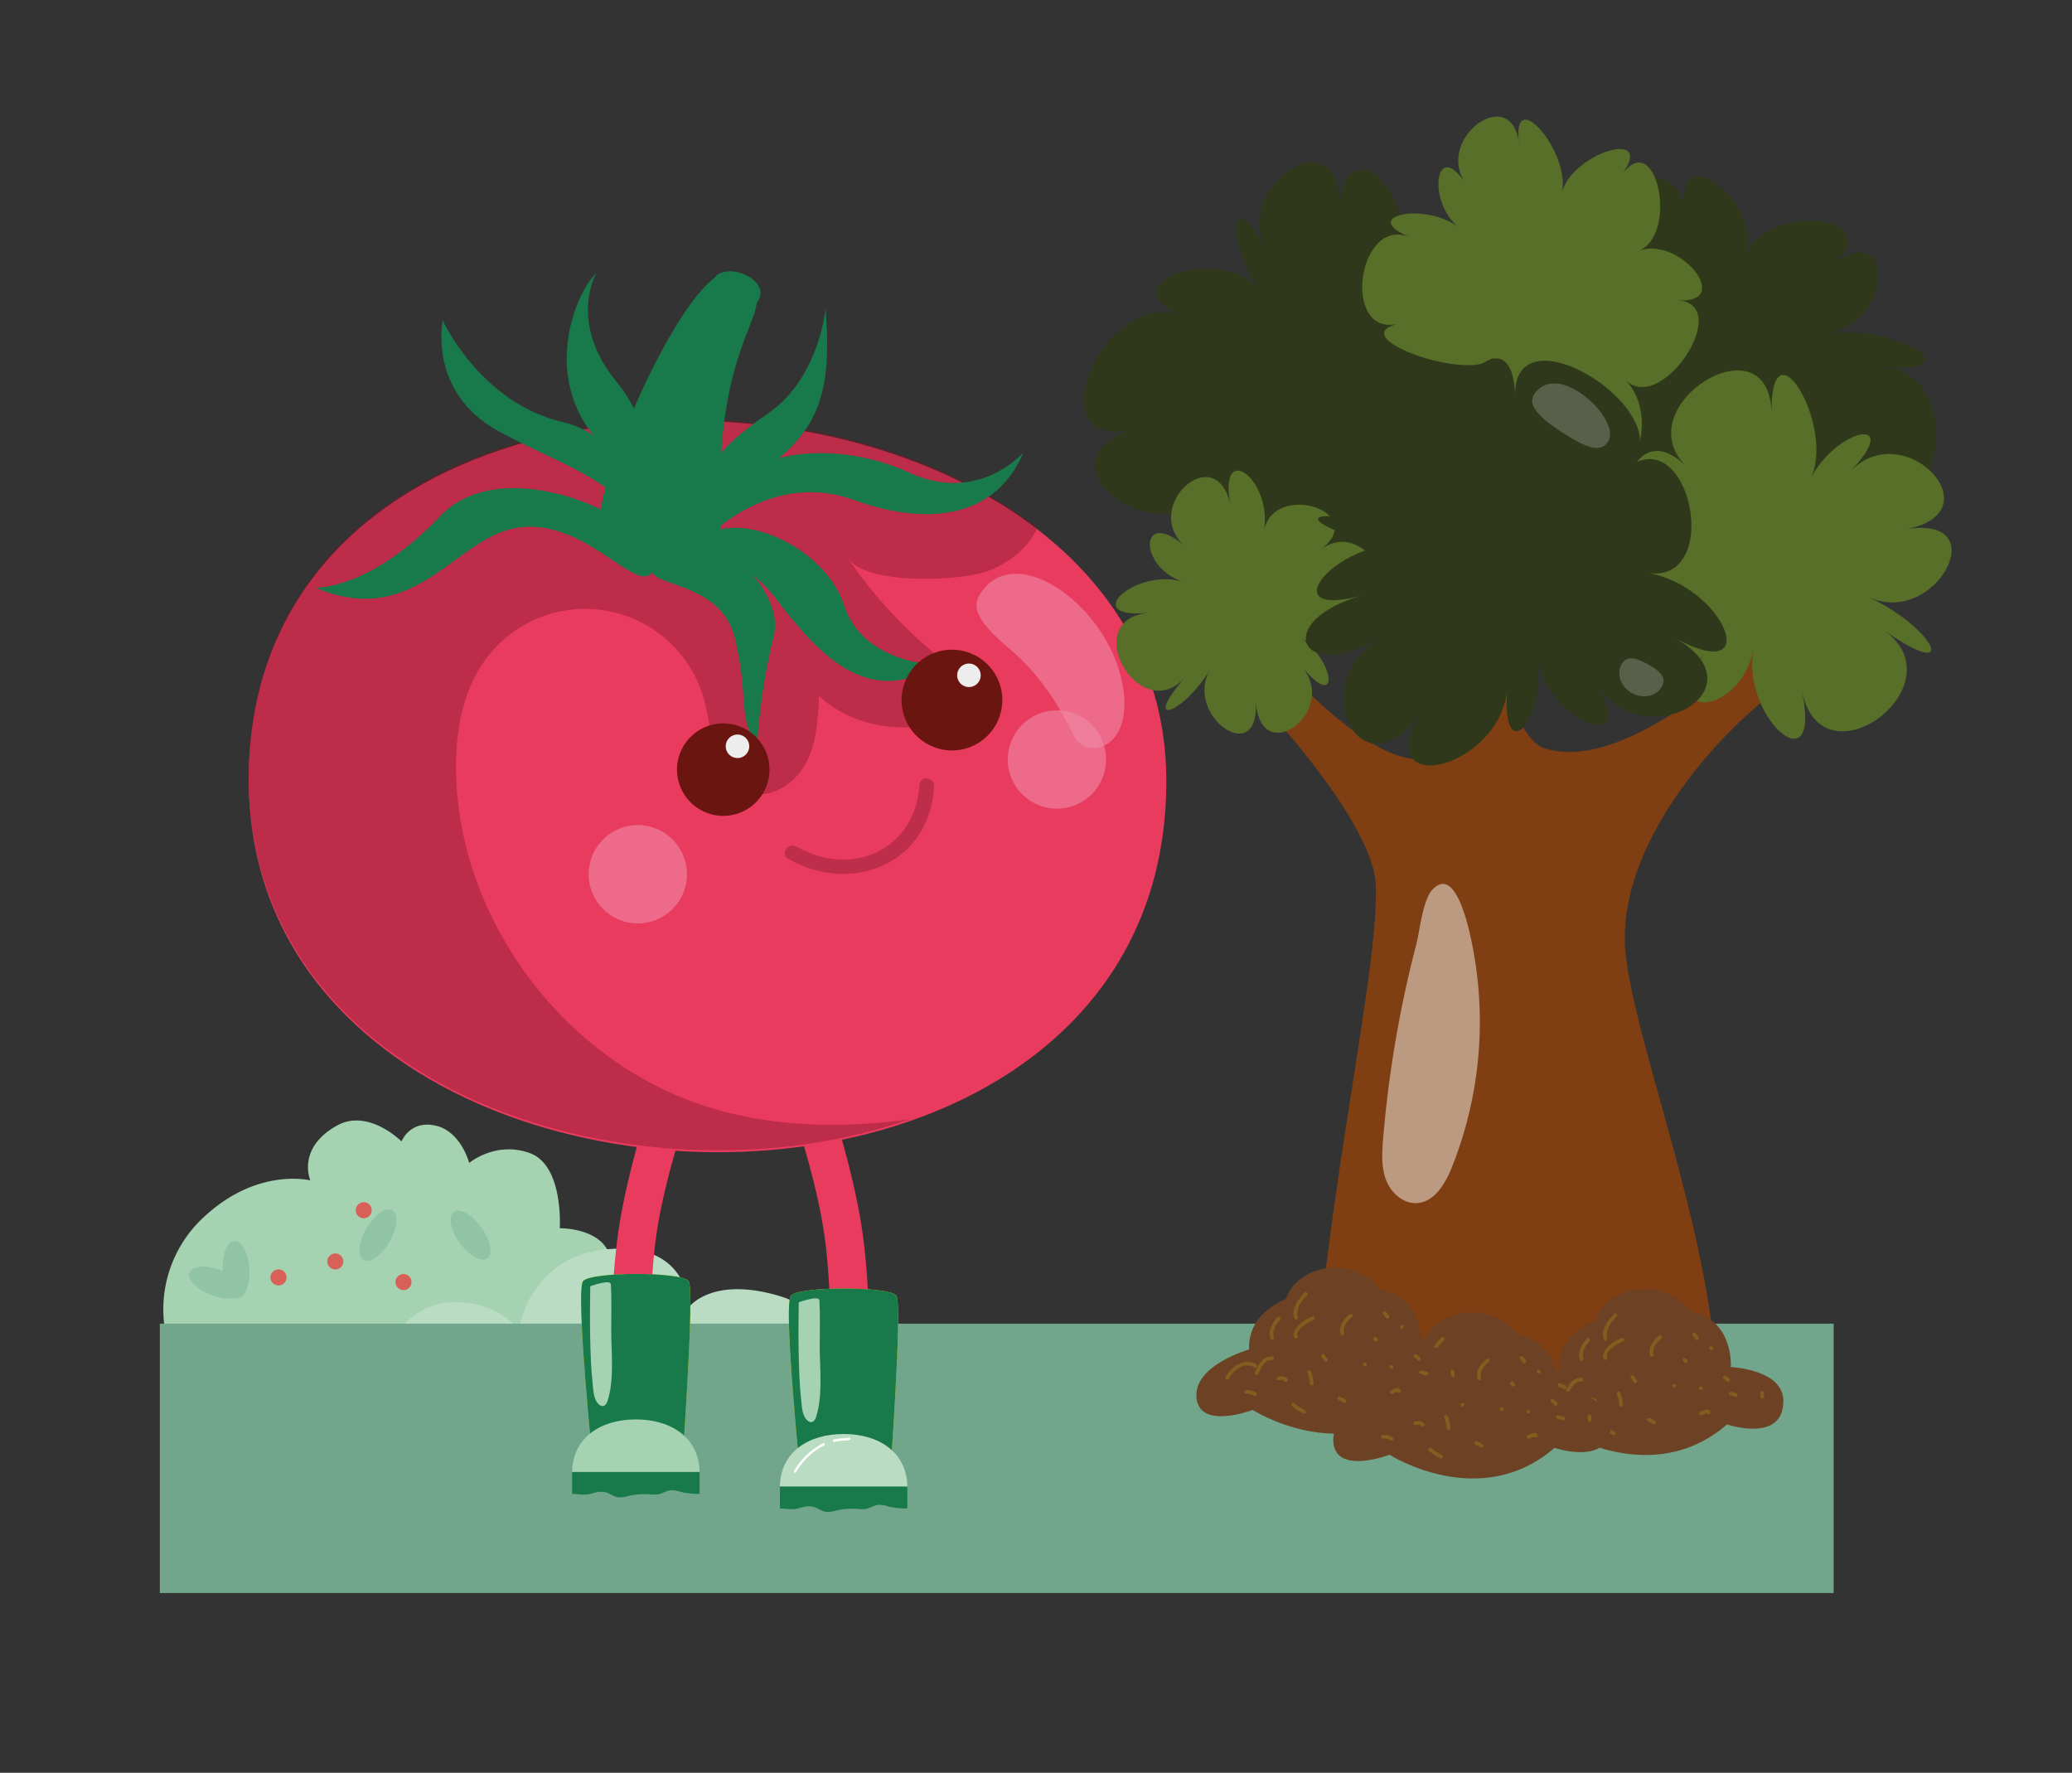 <svg xmlns="http://www.w3.org/2000/svg" viewBox="0 0 562.345 481.087"><rect x="0" y="0" width="562.345" height="481.087" fill="#333333" stroke="none"/><defs><style>.cls-1{isolation:isolate;}.cls-2{fill:#a5d3b1;}.cls-3{fill:#91c4a4;}.cls-4{fill:#b9dcc2;}.cls-5{fill:#d86157;}.cls-6{fill:#72a68c;}.cls-7{fill:#e83b5e;}.cls-15,.cls-8{fill:#781427;}.cls-14,.cls-8{opacity:0.38;}.cls-9{fill:#f08caa;opacity:0.59;}.cls-10,.cls-11{fill:#187a4a;}.cls-11{opacity:0.31;}.cls-12{fill:#6a1510;}.cls-13{fill:#eeeded;}.cls-16{fill:#e6d70a;}.cls-17,.cls-22{fill:#fff;}.cls-18{fill:#7f3f12;}.cls-19{fill:#30381b;}.cls-20{fill:#576f28;}.cls-21{opacity:0.2;}.cls-22,.cls-23{mix-blend-mode:soft-light;}.cls-23{fill:#faf5f1;opacity:0.5;}.cls-24{fill:#6d4224;}.cls-25{opacity:0.21;}.cls-26{fill:#d3c308;}</style></defs><title>ilustracionesPersonaje</title><g class="cls-1"><g id="Layer_1" data-name="Layer 1"><path class="cls-2" d="M165.873,342.288c-1.258-9.2-13.952-8.974-13.952-8.974s1.113-17.069-8.162-20.406-16.416,2.687-16.416,2.687-2.226-8.625-9.182-10.143-9.182,4.3-9.182,4.3-9-9.06-17.529-4.3c-11.03,6.153-7.234,14.873-7.234,14.873s-14.19-3.617-28.658,9.738a34,34,0,0,0-10.851,30.328H158.9S167.131,351.488,165.873,342.288Z"/><ellipse class="cls-3" cx="102.58" cy="335.176" rx="7.775" ry="3.617" transform="translate(-238.98 256.424) rotate(-60)"/><ellipse class="cls-3" cx="127.696" cy="335.176" rx="3.617" ry="7.775" transform="translate(-172.033 138.169) rotate(-35.828)"/><ellipse class="cls-3" cx="64.076" cy="344.524" rx="3.617" ry="7.775" transform="translate(-20.636 4.485) rotate(-3.453)"/><ellipse class="cls-3" cx="58.698" cy="348.077" rx="3.617" ry="7.775" transform="translate(-287.634 279.834) rotate(-69.281)"/><path class="cls-4" d="M109.947,367.379a3.276,3.276,0,0,1-2.663-5.189c2.777-3.779,7.575-8.317,14.789-8.768,12.554-.785,18.771,7.4,18.771,7.4s2.61-20.071,24.434-21.846,21.661,15.8,21.661,15.8,6.213-8.727,25.042-2.943c8.493,2.609,10.077,8.611,10.167,12.409a3.276,3.276,0,0,1-3.289,3.345Z"/><circle class="cls-5" cx="98.717" cy="328.422" r="2.182"/><circle class="cls-5" cx="109.507" cy="347.918" r="2.182"/><circle class="cls-5" cx="75.585" cy="346.649" r="2.182"/><rect class="cls-6" x="43.378" y="359.203" width="454.283" height="73.102"/></g><g id="Layer_2" data-name="Layer 2"><circle class="cls-5" cx="91.005" cy="342.317" r="2.182"/><path class="cls-7" d="M214.124,297.168c-1.888-6.455,8.174-9.212,10.057-2.773,4.437,15.169,9.09,30.14,10.611,45.947a189.89,189.89,0,0,1-1.119,47.675c-.441,2.784-3.917,4.329-6.415,3.642-2.966-.815-4.085-3.623-3.642-6.415,2.33-14.7,2.162-30.108.746-44.9C222.945,325.531,218.28,311.376,214.124,297.168Z"/><path class="cls-7" d="M187.751,297.168c1.888-6.455-8.174-9.212-10.057-2.773-4.437,15.169-9.09,30.14-10.611,45.947a189.889,189.889,0,0,0,1.119,47.675c.441,2.784,3.917,4.329,6.415,3.642,2.966-.815,4.085-3.623,3.642-6.415-2.33-14.7-2.162-30.108-.746-44.9C178.93,325.531,183.595,311.376,187.751,297.168Z"/><path class="cls-7" d="M246.943,304.236c39.787-13.8,70.206-44.68,69.586-93.633-.365-28.32-14.078-50.8-34.912-66.92C214.679,91.9,74.248,105.978,67.729,204.377,61.74,294.979,171.259,330.511,246.943,304.236Z"/><path class="cls-8" d="M246.943,303.717l-1.552.219c-17.912,2.356-36.409,1.808-53.627-3.652-37.888-12-66.336-49.245-67.942-88.977-.475-11.686,1.424-24.029,8.619-33.232a33.471,33.471,0,0,1,58.813,12.416c2.282,9.056,2.21,21.035,10.919,24.431,6.007,2.337,13-1.661,16.214-7.267s3.6-12.325,3.907-18.789c12.562,11.649,34.345,11.321,46.543-.712A125.9,125.9,0,0,1,230.053,151.4c5.149,7.578,31.479,6.336,38.582,3.36,6.1-2.538,10.481-6.336,12.982-11.594C214.679,91.381,74.248,105.459,67.729,203.857,61.74,294.459,171.259,329.992,246.943,303.717Z"/><path class="cls-9" d="M266.139,160.981c9.269-14.073,32.777,2.329,37.936,22.161S294.95,206.8,291.448,199.7s-8.4-15.99-17.6-23.742S263.809,164.518,266.139,160.981Z"/><path class="cls-10" d="M176.962,155.368c-4.364,5.76-17.9-14.315-35.671-12.285s-27.914,28.081-55.648,16.408c0,0,14.882.548,33.822-19.43S185.08,144.654,176.962,155.368Z"/><path class="cls-10" d="M192.022,145.813s17.19-18.289,39.622-10.171,39.343,3.382,46.108-12.853c0,0-12.176,14.205-31.116,5.412S195.582,119.457,192.022,145.813Z"/><path class="cls-10" d="M189.138,150.523s-.622-10.147,16.262-21.646,20.448-21.646,18.666-45.322c0,0-1.557,19.1-15.875,28.827S185.08,132.259,189.138,150.523Z"/><path class="cls-10" d="M181.021,150.523s-6.162-30.795-28.447-36.029-32.433-27.557-32.433-27.557-4.072,19.617,15.213,30.1S168.169,129.554,181.021,150.523Z"/><path class="cls-10" d="M161.855,74.085s-7.892,13.456,5.637,29.727S177.9,149.8,177.9,149.8s-.243-13.566-15.473-30.1S155.542,80.173,161.855,74.085Z"/><path class="cls-10" d="M163.426,148.044c2.465,3.1,8.344,5.368,14.461,6.5,9.038,1.68,18.588.895,18.241-3.341-3.834-48.022,8.564-61.552,9.239-69,.347-3.853-2.757-5.532-5.843-6.245a22.01,22.01,0,0,0-5.642-.511C180.352,85.579,157.345,140.375,163.426,148.044Z"/><path class="cls-10" d="M195.032,81.544c2.629,2.83,7.468,4.327,10.335.657,2.611-3.341-.11-6.482-3.634-7.852-2.885-1.114-6.336-1.041-7.851,1.1C192.531,77.308,193.316,79.718,195.032,81.544Z"/><path class="cls-11" d="M163.426,148.044c2.465,3.1,8.344,5.368,14.461,6.5-5.532-24.175,4.638-50.669,17.145-73,.146-.274.311-.529.457-.8a17.25,17.25,0,0,1,4.035-4.784,19.569,19.569,0,0,1,2.209-1.607c-2.885-1.114-6.336-1.041-7.851,1.1C180.352,85.579,157.345,140.375,163.426,148.044Z"/><path class="cls-10" d="M177.757,152.78c-5.672,6.882,17.588,3.511,21.646,20.3s.676,21.527,6.088,28.968a168.25,168.25,0,0,1,4.457-29.269C213.608,158.759,189.933,138.007,177.757,152.78Z"/><path class="cls-10" d="M189.434,147.216c-4.988,5.6,9.5.043,20.893,14.924s24.928,30.44,44.206,18.264c0,0-20.175,0-25.477-16.235S198.592,136.931,189.434,147.216Z"/><circle class="cls-12" cx="258.36" cy="189.979" r="13.67" transform="translate(-48.506 96.839) rotate(-19.444)"/><circle class="cls-12" cx="196.294" cy="208.854" r="12.554" transform="translate(-58.329 77.254) rotate(-19.444)"/><circle class="cls-13" cx="200.154" cy="202.527" r="3.197" transform="translate(-58.34 83.113) rotate(-20.543)"/><circle class="cls-13" cx="262.969" cy="183.264" r="3.197" transform="translate(-47.586 103.93) rotate(-20.543)"/><g class="cls-14"><path class="cls-15" d="M213.834,232.981c17.239,9.992,38.454,1.456,39.687-19.514.15-2.568-3.82-3.074-3.971-.5-1.039,17.7-18.48,25.4-33.333,16.795-2.2-1.278-4.617,1.921-2.382,3.216Z"/></g><circle class="cls-9" cx="173.104" cy="237.246" r="13.345"/><circle class="cls-9" cx="286.855" cy="206.108" r="13.345"/><path class="cls-16" d="M241.411,402.917H217.458s-4.978-48.674-2.821-51.3,26.919-2.584,28.646,0S241.411,402.917,241.411,402.917Z"/><path class="cls-10" d="M241.411,402.917H217.458s-4.978-48.674-2.821-51.3,26.919-2.584,28.646,0S241.411,402.917,241.411,402.917Z"/><path class="cls-4" d="M246.26,403.417c-.151-9.428-7.836-14.272-17.3-14.272s-17.149,4.844-17.3,14.272Z"/><path class="cls-17" d="M226.415,391.295a14.424,14.424,0,0,1,2.493-.367,6.55,6.55,0,0,0,1.676-.168c.39-.122.224-.737-.169-.615a9.89,9.89,0,0,1-2.029.185,16.9,16.9,0,0,0-2.141.351c-.4.09-.231.705.169.615Z"/><path class="cls-17" d="M216.061,399.49a18.5,18.5,0,0,1,7.637-7.26c.37-.178.047-.727-.322-.55a19.132,19.132,0,0,0-7.866,7.489c-.218.349.334.669.55.322Z"/><path class="cls-10" d="M246.26,409.36v-5.944h-34.6v5.944c1.573,0,3.092.384,4.629.052.783-.169,1.539-.456,2.331-.574a5.614,5.614,0,0,1,3.075.415,12.076,12.076,0,0,0,2.223,1,6.882,6.882,0,0,0,2.991-.332,18.917,18.917,0,0,1,5.682-.456,9.817,9.817,0,0,0,2.281.032c1.286-.21,2.425-1.057,3.726-1.136a8.493,8.493,0,0,1,2.575.465A22.377,22.377,0,0,0,246.26,409.36Z"/><path class="cls-16" d="M185.027,398.964H161.073s-4.978-48.674-2.821-51.3,26.919-2.584,28.646,0S185.027,398.964,185.027,398.964Z"/><path class="cls-10" d="M185.027,398.964H161.073s-4.978-48.674-2.821-51.3,26.919-2.584,28.646,0S185.027,398.964,185.027,398.964Z"/><path class="cls-2" d="M165.889,361.113c0-4.177.147-8.406-.095-12.567-.088-1.521-5.6.5-5.6.5-.121,7.395-.176,19.006.643,26.375.178,1.6.229,3.823,1.238,5.186,1.047,1.415,2.277,1.258,2.815-.424C166.778,374.294,165.889,367.166,165.889,361.113Z"/><path class="cls-2" d="M189.875,399.464c-.151-9.428-7.836-14.272-17.3-14.272s-17.149,4.844-17.3,14.272Z"/><path class="cls-10" d="M189.875,405.407v-5.944h-34.6v5.944c1.573,0,3.092.384,4.629.052.783-.169,1.539-.456,2.331-.574a5.614,5.614,0,0,1,3.075.415,12.076,12.076,0,0,0,2.223,1,6.882,6.882,0,0,0,2.991-.332,18.917,18.917,0,0,1,5.682-.456,9.817,9.817,0,0,0,2.281.032c1.286-.21,2.425-1.057,3.726-1.136a8.493,8.493,0,0,1,2.575.465A22.377,22.377,0,0,0,189.875,405.407Z"/><path class="cls-2" d="M222.478,365.475c0-4.177.147-8.406-.095-12.567-.088-1.521-5.6.5-5.6.5-.121,7.395-.176,19.006.643,26.375.178,1.6.229,3.823,1.238,5.186,1.047,1.415,2.277,1.258,2.815-.424C223.367,378.656,222.478,371.528,222.478,365.475Z"/><path class="cls-18" d="M440.986,255.355c.41,20.678,20.861,71.56,24.262,111.043a18.867,18.867,0,0,1-15.07,20.012c-24.627,5.132-50.388,4.431-76.937-.33a18.9,18.9,0,0,1-15.519-19.985c3.33-45.944,17.041-107.125,15.609-126.677-1.333-18.2-36.246-56.307-47.947-64.214a3.285,3.285,0,0,1-.465-5.077,24.548,24.548,0,0,1,6.729-4.629,3.271,3.271,0,0,1,3.906.931c6.689,8.305,34.162,41.041,50.473,39.55,16.067-1.469,4.946-46.143,1.528-58.585a3.286,3.286,0,0,1,2.571-4.1,17.5,17.5,0,0,1,7.815.181,3.233,3.233,0,0,1,2.343,2.715c1.3,9.884,7.656,53.4,18.981,56.918,21.15,6.574,52.688-22.659,60.884-30.741a3.316,3.316,0,0,1,4.527-.07,12.954,12.954,0,0,1,4.253,8.863,3.337,3.337,0,0,1-1.927,3.3C476.7,189.14,440.336,222.5,440.986,255.355Z"/><path class="cls-19" d="M363.3,56.823c2.04-25.5-28.849-8.08-19.749,11.137-9.1-19.217-11.42-2.111-1.483,10.936-9.937-13.048-42.476-2.134-20.8,6.978-21.672-9.111-41.6,38.372-12.741,30.358-28.859,8.014,4.442,35.075,21.291,17.3-16.849,17.774,11.728,20.314,18.271,1.625-6.542,18.69,8.122,27.452,9.376,5.6-1.253,21.85,57.087,31.968,37.3,6.469,19.787,25.5,44.941-27.535,16.082-33.907,28.859,6.372,7.429-13.755-13.7-12.868,21.131-.887,28.379-31.5,4.635-19.574,23.744-11.929-13.483-24.2-23.8-7.848C388.293,56.675,365.34,31.324,363.3,56.823Z"/><path class="cls-19" d="M457.573,57.6c-4.289-21.638-28.854-.155-15.705,13.735-13.149-13.89-12.032,1.956.714,10.131-12.746-8.175-40.017,7.756-17.436,10.186-22.582-2.429-31.635,44.086-5.789,29.739-25.847,14.346,9.228,32.486,22.425,11.6-13.2,20.889,13.026,17.822,16.765-1.961-3.74,19.783,11.115,24.928,9.5,3.29,1.618,21.638,56.076,19.82,34.817-1.163,21.258,20.983,33.981-31.513,8.134-33.563,25.847,2.049,2.767-12.068-14.756-9.026,17.523-3.042,18.316-31.984.507-18.5,17.809-13.48-18.033-17.562-22.915-2.61C478.715,54.5,453.284,35.959,457.573,57.6Z"/><path class="cls-20" d="M440.186,47.38c9.339-12.907-13.689-5.845-16.336,5.01,2.647-10.855-13.679-29.921-11.582-13.526-2.1-16.4-22.726-1.335-14.634,10.684-8.092-12.019-10.453,5.2-1.675,12.216-8.778-7.015-27.555-3.353-13.32,2.6-14.235-5.951-18.7,27.191-3.169,23.511-15.533,3.68,20.817,16.313,25.786,8.962-4.969,7.352,11.982,36.26,12.025,20.508-.043,15.752,25.547,17.966,18.154,1.571,7.393,16.4,15.415-5.948,5.691-15.851,9.724,9.9,29.711-20.514,14.179-21.578,15.533,1.063.479-17.765-10.679-13.357C455.783,63.72,449.525,34.473,440.186,47.38Z"/><path class="cls-20" d="M358.424,149.169c13.525-10.3,27.5,20.207,8.209,17.918,19.293,2.29-4.054,12.507-13.712,6,9.658,6.507,10.548,20.074.523,7.968,10.025,12.106-11.466,27.839-12.622,9.24,1.156,18.6-19.816,3.761-12.316-8.714-7.5,12.475-19.044,16.11-6.78,2.135-12.264,13.975-29.3-15.636-10-17.391-19.293,1.755-3.172-12.521,9.468-8.384-12.64-4.137-11.852-20.505.463-9.613-12.315-10.892,8.714-29.566,12.35-10.967-3.636-18.6,11.652-7.026,8.979,6.8C345.655,130.335,371.948,138.868,358.424,149.169Z"/><path class="cls-20" d="M457.637,126.544c-16.618-16.431,22.8-40.76,23.148-14.288-.352-26.472,17.61,3.772,10.549,17.762,7.061-13.99,25.494-17.515,10.826-2.07,14.668-15.445,39.869,11.319,14.8,15.719,25.068-4.4,8.308,26.847-9.844,18.351,18.151,8.5,25.091,23.692,4.076,8.924,21.015,14.767-16.651,43.129-22.121,16.657,5.471,26.472-16.822,6.815-13.092-11.545-3.729,18.36-26.284,20.061-13.246,1-13.038,19.062-42.189-6.569-17.121-15.053-25.068,8.484-11.814-14.423,7.784-13.454C433.8,147.578,441.018,110.113,457.637,126.544Z"/><path class="cls-19" d="M386.177,192.26c-15.5,25.325,21.1,16.711,22.909-5.393-1.81,22.1,10.882,8.734,7.946-8.37,2.936,17.1,28.721,27.766,16.141,6.675,12.579,21.091,46.267,1.63,21.089-12.183,25.178,13.813,13.614-14.185-7.239-17.527,20.853,3.342,11.744-41.9-5.7-28.323,17.447-13.578-30.693-44.99-30.136-19.665-.557-25.325-25.06,2.59-15.339,17.475-9.72-14.886-39.895-21.143-18.89-3.918-21.005-17.226-31.643,15.4-6.659,20.424-24.983-5.024-8.092,5.281,10.574,6.451-18.666-1.171-36.078,20.553-10.9,13.6-25.178,6.954-17.149,24.8,5.026,11.17C352.821,186.3,370.681,217.586,386.177,192.26Z"/><g class="cls-21"><path class="cls-22" d="M416.348,107.047c-2.133,3.36,2.732,7.179,8.281,10.7s9.681,5.415,11.814,2.055-2.494-9.979-8.043-13.5S418.481,103.687,416.348,107.047Z"/><path class="cls-22" d="M440.076,180.292c-1.452,2.639-.174,6.129,2.853,7.794s6.659.876,8.11-1.763-.788-4.38-3.815-6.045S441.527,177.653,440.076,180.292Z"/></g><path class="cls-23" d="M375.377,309.113c-.307,3.727-.528,7.6.8,11.092s4.654,6.511,8.387,6.28c4.693-.289,7.608-5.132,9.383-9.487a106.486,106.486,0,0,0,5.873-59.277c-.576-3.1-4.273-23.563-11.054-16.293-2.67,2.862-3.428,11.2-4.416,14.987q-2.055,7.882-3.694,15.864A309.783,309.783,0,0,0,375.377,309.113Z"/><path class="cls-24" d="M469.756,370.989s.856-12.123-9.982-14.976c-.409-.107-.846-.2-1.3-.3-2.353-3.528-6.9-5.919-12.126-5.919-6.4,0-11.769,3.59-13.349,8.457-5.929,2.626-10.255,7.006-10.021,13.753,0,0-15.116,4.256-14.261,13.1s15.241,3.3,15.241,3.3,24.528,15.672,44.778-1.861c0,0,15.208,5.176,15.276-6.289C484.069,371.56,469.756,370.989,469.756,370.989Z"/><g class="cls-25"><path class="cls-26" d="M417.493,379.982c1.2-2.308,4.29-4.829,6.974-3.045.538.357,1.039-.509.5-.863-3.138-2.085-6.892.616-8.343,3.4-.3.57.566,1.076.863.5Z"/><path class="cls-26" d="M425.548,378.6c.629-1.648,1.657-3.813,3.721-3.721.643.029.642-.971,0-1-2.566-.114-3.894,2.382-4.686,4.455-.23.6.737.862.964.266Z"/><path class="cls-26" d="M430.643,363.253c-1.353,1.65-2.517,3.479-1.856,5.726a.5.5,0,0,0,.964-.266c-.547-1.861.483-3.392,1.6-4.754.4-.494-.3-1.205-.707-.707Z"/><path class="cls-26" d="M438.071,356.574c-1.7,1.651-3.8,4.539-2.727,7.055.252.59,1.113.081.863-.5-.391-.918.131-2.441.537-3.286a9.308,9.308,0,0,1,2.034-2.557c.462-.449-.245-1.156-.707-.707Z"/><path class="cls-26" d="M440.192,363.067a10.21,10.21,0,0,0-3.916,2.53c-.7.8-1.683,2.151-.99,3.214.35.537,1.216.037.863-.5-.514-.789.965-2.2,1.467-2.641a10.072,10.072,0,0,1,2.841-1.634c.585-.244.328-1.212-.266-.964Z"/><path class="cls-26" d="M450.279,362.447c-1.576,1.306-3.087,3.223-2.432,5.381.186.614,1.152.352.964-.266-.546-1.8.891-3.344,2.175-4.408.5-.411-.215-1.115-.707-.707Z"/><path class="cls-26" d="M442.6,373.936c.306.412.557.856.884,1.253.41.5,1.114-.214.707-.707-.271-.329-.474-.708-.728-1.05-.379-.511-1.248-.013-.863.5Z"/><path class="cls-26" d="M459.356,362.362a6.046,6.046,0,0,1,.749,1.036c.27.583,1.133.076.863-.5a5.972,5.972,0,0,0-.749-1.036c-.382-.508-1.251-.01-.863.5Z"/><path class="cls-26" d="M456.765,369.272l.288.4c.371.519,1.239.02.863-.5l-.288-.4c-.371-.519-1.239-.02-.863.5Z"/><path class="cls-26" d="M464.452,366.352a.5.5,0,0,0,0-1,.5.5,0,0,0,0,1Z"/><path class="cls-26" d="M454.433,376.545a.5.5,0,0,0,0-1,.5.5,0,0,0,0,1Z"/><path class="cls-26" d="M447.27,385.69c.485.241.974.472,1.44.749a.5.5,0,0,0,.5-.863c-.466-.277-.955-.508-1.44-.749-.575-.285-1.082.577-.5.863Z"/><path class="cls-26" d="M434.717,387.417a20.214,20.214,0,0,0,3.114,2.008c.6.228.863-.738.266-.964a19.188,19.188,0,0,1-2.875-1.907.5.5,0,0,0-.5.863Z"/><path class="cls-26" d="M461.94,384.02c.248-.111.482-.251.733-.357a2.767,2.767,0,0,1,.446-.147.4.4,0,0,1,.147-.013c.041.007-.066-.112.006.049.263.586,1.125.078.863-.5-.509-1.136-1.975-.215-2.7.109-.587.262-.079,1.124.5.863Z"/><path class="cls-26" d="M469.559,378.657a13.885,13.885,0,0,1,1.44.4c.594.246.853-.721.266-.964a13.892,13.892,0,0,0-1.44-.4.5.5,0,0,0-.266.964Z"/><path class="cls-26" d="M467.784,374.095a7.3,7.3,0,0,1,.921.806c.416.492,1.12-.218.707-.707a7.3,7.3,0,0,0-.921-.806c-.488-.414-1.2.29-.707.707Z"/><path class="cls-26" d="M477.714,378a6.834,6.834,0,0,1,.058.979.5.5,0,0,0,1,0,6.835,6.835,0,0,0-.058-.979c-.081-.629-1.082-.638-1,0Z"/><path class="cls-26" d="M461.63,377.236a.5.5,0,0,0,0-1,.5.5,0,0,0,0,1Z"/><path class="cls-26" d="M422.186,384.03a3.568,3.568,0,0,1,2.007.429c.485.419,1.2-.286.707-.707a4.49,4.49,0,0,0-2.714-.722c-.641-.052-.638.948,0,1Z"/><path class="cls-26" d="M430.939,380.345c.5-.048,1.313-.3,1.641.213.347.539,1.213.039.863-.5-.6-.927-1.541-.8-2.5-.708-.635.061-.641,1.061,0,1Z"/><path class="cls-26" d="M438.806,378.25a9.4,9.4,0,0,1,.673,2.977.5.5,0,0,0,1,0,10.207,10.207,0,0,0-.709-3.242c-.216-.6-1.183-.342-.964.266Z"/></g><path class="cls-24" d="M422.914,377.358s.856-12.123-9.982-14.976c-.409-.107-.846-.2-1.3-.3-2.353-3.528-6.9-5.919-12.126-5.919-6.4,0-11.769,3.59-13.349,8.457-5.929,2.626-10.255,7.006-10.021,13.753,0,0-15.116,4.256-14.261,13.1s15.241,3.3,15.241,3.3,24.528,15.672,44.778-1.861c0,0,15.208,5.176,15.276-6.289C437.226,377.929,422.914,377.358,422.914,377.358Z"/><g class="cls-25"><path class="cls-26" d="M370.651,386.351c1.2-2.308,4.29-4.829,6.974-3.045.538.357,1.039-.509.5-.863-3.138-2.085-6.892.616-8.343,3.4-.3.57.566,1.076.863.5Z"/><path class="cls-26" d="M378.705,384.965c.629-1.648,1.657-3.813,3.721-3.721.643.029.642-.971,0-1-2.566-.114-3.894,2.382-4.686,4.455-.23.6.737.862.964.266Z"/><path class="cls-26" d="M383.8,369.622c-1.353,1.65-2.517,3.479-1.856,5.726a.5.5,0,0,0,.964-.266c-.547-1.861.483-3.392,1.6-4.754.4-.494-.3-1.205-.707-.707Z"/><path class="cls-26" d="M391.229,362.942c-1.7,1.651-3.8,4.539-2.727,7.055.252.59,1.113.081.863-.5-.391-.918.131-2.441.537-3.286a9.308,9.308,0,0,1,2.034-2.557c.462-.449-.245-1.156-.707-.707Z"/><path class="cls-26" d="M393.349,369.436a10.21,10.21,0,0,0-3.916,2.53c-.7.8-1.683,2.151-.99,3.214.35.537,1.216.037.863-.5-.514-.789.965-2.2,1.467-2.641a10.072,10.072,0,0,1,2.841-1.634c.585-.244.328-1.212-.266-.964Z"/><path class="cls-26" d="M403.436,368.816c-1.576,1.306-3.087,3.223-2.432,5.381.186.614,1.152.352.964-.266-.546-1.8.891-3.344,2.175-4.408.5-.411-.215-1.115-.707-.707Z"/><path class="cls-26" d="M395.757,380.3c.306.412.557.856.884,1.253.41.5,1.114-.214.707-.707-.271-.329-.474-.708-.728-1.05-.379-.511-1.248-.013-.863.5Z"/><path class="cls-26" d="M412.513,368.731a6.046,6.046,0,0,1,.749,1.036c.27.583,1.133.076.863-.5a5.972,5.972,0,0,0-.749-1.036c-.382-.508-1.251-.01-.863.5Z"/><path class="cls-26" d="M409.922,375.641l.288.4c.371.519,1.239.02.863-.5l-.288-.4c-.371-.519-1.239-.02-.863.5Z"/><path class="cls-26" d="M417.609,372.721a.5.5,0,0,0,0-1,.5.5,0,0,0,0,1Z"/><path class="cls-26" d="M407.59,382.913a.5.5,0,0,0,0-1,.5.5,0,0,0,0,1Z"/><path class="cls-26" d="M400.428,392.058c.485.241.974.472,1.44.749a.5.5,0,0,0,.5-.863c-.466-.277-.955-.508-1.44-.749-.575-.285-1.082.577-.5.863Z"/><path class="cls-26" d="M387.875,393.786a20.214,20.214,0,0,0,3.114,2.008c.6.228.863-.738.266-.964a19.188,19.188,0,0,1-2.875-1.907.5.5,0,0,0-.5.863Z"/><path class="cls-26" d="M415.1,390.388c.248-.111.482-.251.733-.357a2.767,2.767,0,0,1,.446-.147.4.4,0,0,1,.147-.013c.041.007-.066-.112.006.049.263.586,1.125.078.863-.5-.509-1.136-1.975-.215-2.7.109-.587.262-.079,1.124.5.863Z"/><path class="cls-26" d="M422.716,385.026a13.885,13.885,0,0,1,1.44.4c.594.246.853-.721.266-.964a13.892,13.892,0,0,0-1.44-.4.5.5,0,0,0-.266.964Z"/><path class="cls-26" d="M420.941,380.464a7.3,7.3,0,0,1,.921.806c.416.492,1.12-.218.707-.707a7.3,7.3,0,0,0-.921-.806c-.488-.414-1.2.29-.707.707Z"/><path class="cls-26" d="M430.872,384.371a6.834,6.834,0,0,1,.058.979.5.5,0,0,0,1,0,6.835,6.835,0,0,0-.058-.979c-.081-.629-1.082-.638-1,0Z"/><path class="cls-26" d="M414.788,383.6a.5.5,0,0,0,0-1,.5.5,0,0,0,0,1Z"/><path class="cls-26" d="M375.344,390.4a3.568,3.568,0,0,1,2.007.429c.485.419,1.2-.286.707-.707a4.49,4.49,0,0,0-2.714-.722c-.641-.052-.638.948,0,1Z"/><path class="cls-26" d="M384.1,386.714c.5-.048,1.313-.3,1.641.213.347.539,1.213.039.863-.5-.6-.927-1.541-.8-2.5-.708-.635.061-.641,1.061,0,1Z"/><path class="cls-26" d="M391.964,384.619a9.4,9.4,0,0,1,.673,2.977.5.5,0,0,0,1,0,10.207,10.207,0,0,0-.709-3.242c-.216-.6-1.183-.342-.964.266Z"/></g><path class="cls-24" d="M385.764,365.2s.856-12.123-9.982-14.976c-.409-.107-.846-.2-1.3-.3-2.353-3.528-6.9-5.919-12.126-5.919-6.4,0-11.769,3.59-13.349,8.457-5.929,2.626-10.255,7.006-10.021,13.753,0,0-15.116,4.256-14.261,13.1s15.241,3.3,15.241,3.3,24.528,15.672,44.778-1.861c0,0,15.208,5.176,15.276-6.289C400.077,365.771,385.764,365.2,385.764,365.2Z"/><g class="cls-25"><path class="cls-26" d="M333.5,374.193c1.2-2.308,4.29-4.829,6.974-3.045.538.357,1.039-.509.5-.863-3.138-2.085-6.892.616-8.343,3.4-.3.57.566,1.076.863.5Z"/><path class="cls-26" d="M341.555,372.807c.629-1.648,1.657-3.813,3.721-3.721.643.029.642-.971,0-1-2.566-.114-3.894,2.382-4.686,4.455-.23.6.737.862.964.266Z"/><path class="cls-26" d="M346.651,357.464c-1.353,1.65-2.517,3.479-1.856,5.726a.5.5,0,0,0,.964-.266c-.547-1.861.483-3.392,1.6-4.754.4-.494-.3-1.205-.707-.707Z"/><path class="cls-26" d="M354.079,350.784c-1.7,1.651-3.8,4.539-2.727,7.055.252.59,1.113.081.863-.5-.391-.918.131-2.441.537-3.286a9.308,9.308,0,0,1,2.034-2.557c.462-.449-.245-1.156-.707-.707Z"/><path class="cls-26" d="M356.2,357.278a10.21,10.21,0,0,0-3.916,2.53c-.7.8-1.683,2.151-.99,3.214.35.537,1.216.037.863-.5-.514-.789.965-2.2,1.467-2.641a10.072,10.072,0,0,1,2.841-1.634c.585-.244.328-1.212-.266-.964Z"/><path class="cls-26" d="M366.286,356.658c-1.576,1.306-3.087,3.223-2.432,5.381.186.614,1.152.352.964-.266-.546-1.8.891-3.344,2.175-4.408.5-.411-.215-1.115-.707-.707Z"/><path class="cls-26" d="M358.607,368.147c.306.412.557.856.884,1.253.41.5,1.114-.214.707-.707-.271-.329-.474-.708-.728-1.05-.379-.511-1.248-.013-.863.5Z"/><path class="cls-26" d="M375.364,356.573a6.046,6.046,0,0,1,.749,1.036c.27.583,1.133.076.863-.5a5.972,5.972,0,0,0-.749-1.036c-.382-.508-1.251-.01-.863.5Z"/><path class="cls-26" d="M372.773,363.483l.288.4c.371.519,1.239.02.863-.5l-.288-.4c-.371-.519-1.239-.02-.863.5Z"/><path class="cls-26" d="M380.46,360.563a.5.5,0,0,0,0-1,.5.5,0,0,0,0,1Z"/><path class="cls-26" d="M370.44,370.755a.5.5,0,0,0,0-1,.5.5,0,0,0,0,1Z"/><path class="cls-26" d="M363.278,379.9c.485.241.974.472,1.44.749a.5.5,0,0,0,.5-.863c-.466-.277-.955-.508-1.44-.749-.575-.285-1.082.577-.5.863Z"/><path class="cls-26" d="M350.725,381.628a20.214,20.214,0,0,0,3.114,2.008c.6.228.863-.738.266-.964a19.188,19.188,0,0,1-2.875-1.907.5.5,0,0,0-.5.863Z"/><path class="cls-26" d="M377.948,378.23c.248-.111.482-.251.733-.357a2.767,2.767,0,0,1,.446-.147.4.4,0,0,1,.147-.013c.041.007-.066-.112.006.049.263.586,1.125.078.863-.5-.509-1.136-1.975-.215-2.7.109-.587.262-.079,1.124.5.863Z"/><path class="cls-26" d="M385.567,372.868a13.885,13.885,0,0,1,1.44.4c.594.246.853-.721.266-.964a13.892,13.892,0,0,0-1.44-.4.5.5,0,0,0-.266.964Z"/><path class="cls-26" d="M383.792,368.306a7.3,7.3,0,0,1,.921.806c.416.492,1.12-.218.707-.707a7.3,7.3,0,0,0-.921-.806c-.488-.414-1.2.29-.707.707Z"/><path class="cls-26" d="M393.722,372.213a6.834,6.834,0,0,1,.058.979.5.5,0,0,0,1,0,6.835,6.835,0,0,0-.058-.979c-.081-.629-1.082-.638-1,0Z"/><path class="cls-26" d="M377.638,371.446a.5.5,0,0,0,0-1,.5.5,0,0,0,0,1Z"/><path class="cls-26" d="M338.194,378.241a3.568,3.568,0,0,1,2.007.429c.485.419,1.2-.286.707-.707a4.49,4.49,0,0,0-2.714-.722c-.641-.052-.638.948,0,1Z"/><path class="cls-26" d="M346.947,374.556c.5-.048,1.313-.3,1.641.213.347.539,1.213.039.863-.5-.6-.927-1.541-.8-2.5-.708-.635.061-.641,1.061,0,1Z"/><path class="cls-26" d="M354.814,372.461a9.4,9.4,0,0,1,.673,2.977.5.5,0,0,0,1,0,10.207,10.207,0,0,0-.709-3.242c-.216-.6-1.183-.342-.964.266Z"/></g></g></g></svg>